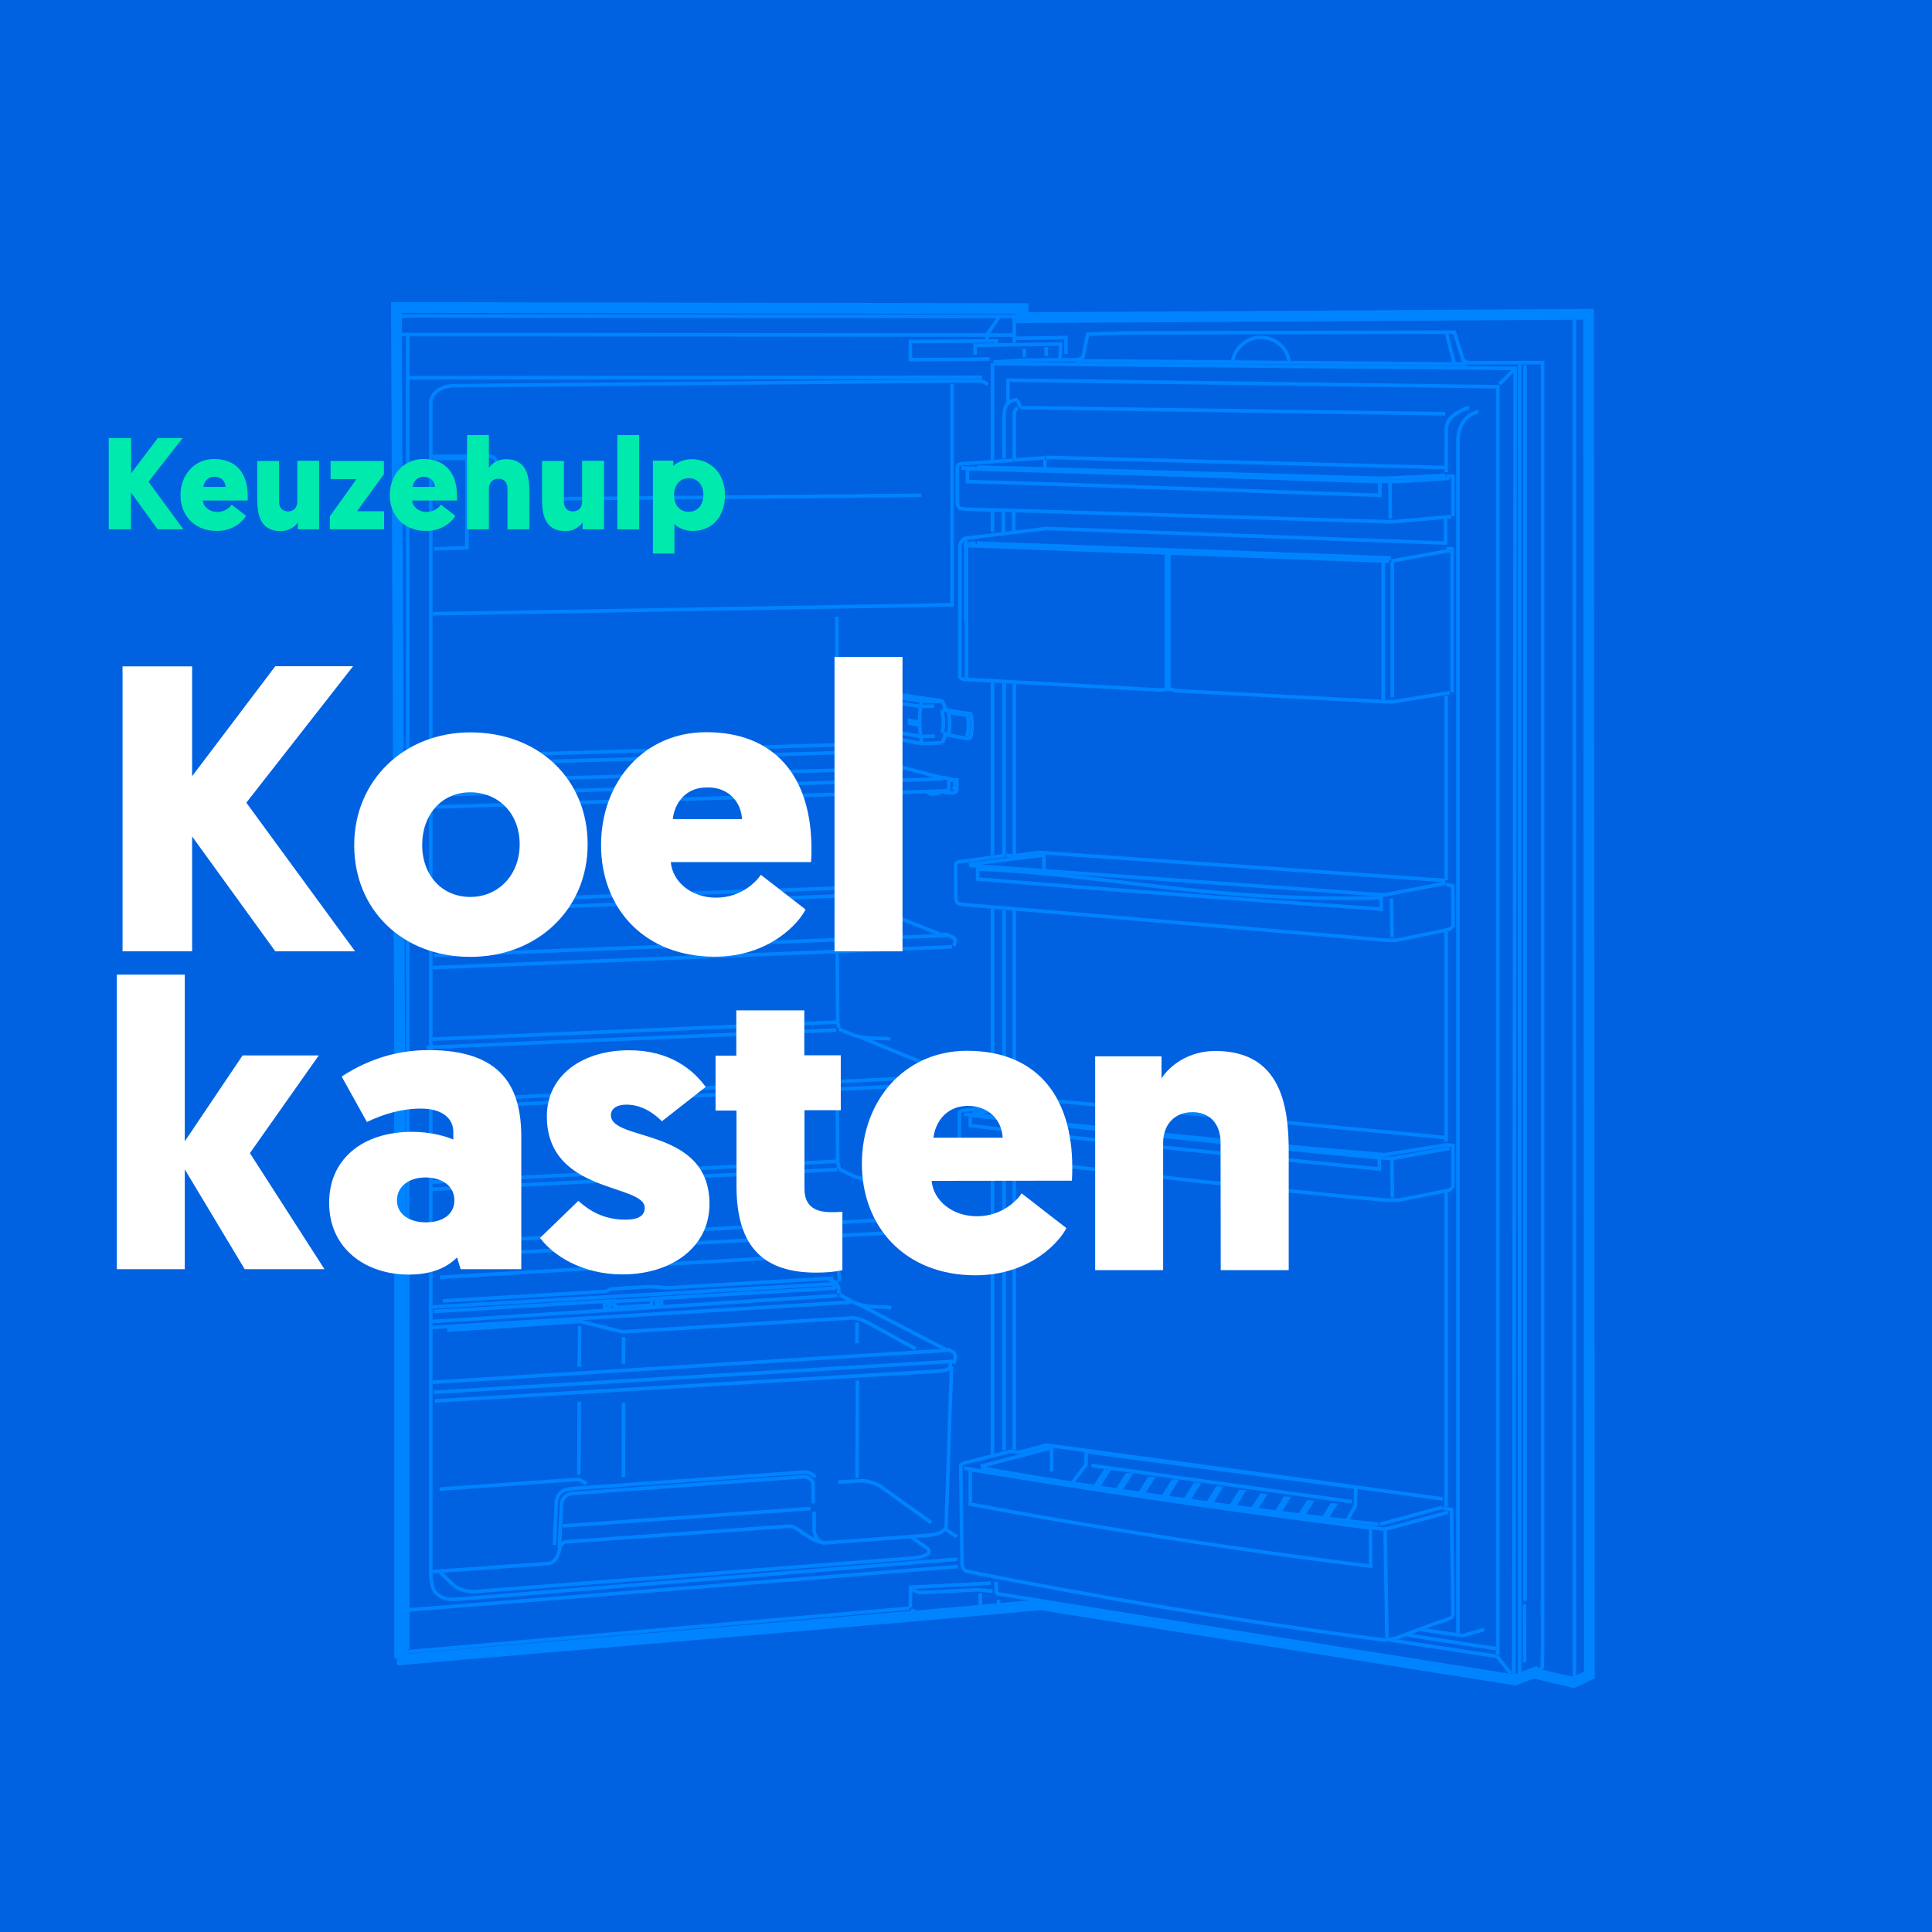 <?xml version="1.0" encoding="utf-8"?>
<!-- Generator: Adobe Illustrator 25.4.1, SVG Export Plug-In . SVG Version: 6.00 Build 0)  -->
<svg version="1.1" id="Layer_1" xmlns="http://www.w3.org/2000/svg" xmlns:xlink="http://www.w3.org/1999/xlink" x="0px" y="0px"
	 viewBox="0 0 1080 1080" style="enable-background:new 0 0 1080 1080;" xml:space="preserve">
<style type="text/css">
	.st0{fill:#0062E1;}
	.st1{display:none;}
	.st2{fill:none;stroke:#0083FF;stroke-width:2;stroke-miterlimit:10;}
	.st3{fill:none;stroke:#000000;stroke-width:0.158;}
	.st4{fill:none;stroke:#0083FF;stroke-width:6;stroke-miterlimit:10;}
	.st5{fill:#00EAAE;}
	.st6{fill:#FFFFFF;}
</style>
<g id="achtergrond">
	<rect class="st0" width="1080" height="1080"/>
</g>
<g id="Layer_4" class="st1">
</g>
<g id="illustratie">
	<g>
		<line class="st2" x1="539.9" y1="348.1" x2="539.9" y2="300.6"/>
		<polyline class="st2" points="811.7,386.9 811.7,306.8 808.7,306.7 		"/>
		<polyline class="st2" points="812.2,288.6 812.2,266.3 808.6,266.1 		"/>
		<polyline class="st2" points="653.4,385.1 653.4,309.4 657.8,308.3 		"/>
		<polyline class="st2" points="540.3,379.8 540.3,304.3 545.4,303.6 		"/>
		<line class="st2" x1="546.1" y1="303.6" x2="777.6" y2="311.9"/>
		<polyline class="st2" points="773.2,391.2 773.2,312.8 776.5,312.2 		"/>
		<polyline class="st2" points="812.3,518.7 812.1,495.2 808.4,494.4 		"/>
		<polyline class="st2" points="812.2,903.4 811.4,843.9 806.6,843 		"/>
		<polyline class="st2" points="546.2,261.1 773.1,267.4 808.1,265.8 		"/>
		<polyline class="st2" points="812.2,664 812.2,640.3 808.6,640 		"/>
		<line class="st2" x1="585" y1="295.4" x2="808.6" y2="303.6"/>
		<path class="st2" d="M585,295.4l-45.3,5.5c-1.5,0-2.9,2.4-3.1,4.6v72.9c1.3,2,4,1.4,4,1.4l107.7,5.9l5.8-0.6l3.2,1l117.8,6.2
			c3.3,0.1,4.2-0.1,6.7-0.5l28.6-4.6"/>
		<polyline class="st2" points="565.1,811.3 569.6,811.9 584.9,807.8 806.5,837.9 		"/>
		<g>
			<g>
				<path class="st3" d="M542.4,623.5v5.7c70.1,8.5,152.4,16.9,228.7,24.3l-0.1-6.3C676.3,638,615.5,630.6,542.4,623.5z"/>
			</g>
			<g>
				<path class="st2" d="M542.4,623.5v5.7c70.1,8.5,152.4,16.9,228.7,24.3l-0.1-6.3C676.3,638,615.5,630.6,542.4,623.5z"/>
			</g>
		</g>
		<g>
			<g>
				<path class="st3" d="M546.5,485.8v5.6c70.3,5.7,150.7,11.6,225.7,16.8l-0.2-6.3C672.9,504.2,619.7,488.7,546.5,485.8z"/>
			</g>
			<g>
				<path class="st2" d="M546.5,485.8v5.6c70.3,5.7,150.7,11.6,225.7,16.8l-0.2-6.3C672.9,504.2,619.7,488.7,546.5,485.8z"/>
			</g>
		</g>
		<path class="st2" d="M540.8,262.1v7.1c91.9,2.6,147.7,5,230.6,7.7l-0.1-7.6C697.4,266.7,621.7,264.1,540.8,262.1z"/>
		<polyline class="st2" points="599,829.5 607.1,818.7 607.2,811.5 757.9,831.4 757.7,839.7 757.7,841.7 751.7,852.4 		"/>
		<line class="st2" x1="610.1" y1="819.2" x2="755.7" y2="839.5"/>
		<polyline class="st2" points="612.1,830.9 617.6,822.4 619.4,822.5 613.9,831.1 		"/>
		<polyline class="st2" points="624.5,833 630,824.4 631.8,824.5 626.3,833.1 		"/>
		<polyline class="st2" points="636.9,835.2 642.5,826.4 644.3,826.5 638.7,835.3 		"/>
		<polyline class="st2" points="649.9,837.2 655.5,828 657.3,828.1 651.7,837.3 		"/>
		<polyline class="st2" points="662.4,838.8 668,829.7 669.8,829.8 664.2,839 		"/>
		<polyline class="st2" points="675,840.7 680.4,831.8 682.2,831.9 676.8,840.8 		"/>
		<polyline class="st2" points="687.8,842.5 693.2,833.8 695,833.9 689.6,842.6 		"/>
		<polyline class="st2" points="699.6,844.4 705.1,835.8 706.9,836 701.4,844.5 		"/>
		<polyline class="st2" points="712.9,846.4 718.2,837.5 720,837.6 714.7,846.5 		"/>
		<polyline class="st2" points="725.7,848.4 731.3,839.6 733.1,839.8 727.5,848.5 		"/>
		<polyline class="st2" points="738.9,850.2 744.4,841.3 746.2,841.4 740.7,850.3 		"/>
		<path class="st2" d="M548.5,820.6c56.9,10.4,154.1,24.1,222.1,31.5"/>
		<path class="st2" d="M542.4,821.5v19.3c62.2,11.9,152.4,26.1,223.8,34.7l-0.1-21.4C671.5,842.1,611.3,832.6,542.4,821.5z"/>
		<line class="st2" x1="560.9" y1="285.4" x2="560.9" y2="298.1"/>
		<line class="st2" x1="566.7" y1="297.6" x2="566.7" y2="285.2"/>
		<line class="st2" x1="808.1" y1="290" x2="808.1" y2="304.4"/>
		<line class="st2" x1="227.9" y1="186.9" x2="228" y2="921.9"/>
		<line class="st2" x1="554.8" y1="258.1" x2="554.8" y2="203.2"/>
		<polyline class="st2" points="556.9,890.8 847.3,938.1 861.2,932.9 862.2,931.8 862.2,926.2 862.3,925.3 862.3,897.6 		"/>
		<line class="st2" x1="573.6" y1="201.3" x2="555.3" y2="202.4"/>
		<line class="st2" x1="849.5" y1="203.9" x2="849.5" y2="936.3"/>
		<polyline class="st2" points="555.7,203.3 847,205.9 846.2,936.7 		"/>
		<polyline class="st2" points="563.5,225.4 563.5,212.5 837.3,216.2 837.3,925.1 		"/>
		<path class="st2" d="M826.5,230c-6.6,1.9-10.9,6.3-11.5,15.8v667"/>
		<path class="st2" d="M567,257.2v-25.1c-0.3-1.7,0.9-3.7,1.9-4"/>
		<line class="st2" x1="561.3" y1="380.9" x2="561.3" y2="478"/>
		<line class="st2" x1="567" y1="616.6" x2="567" y2="507.5"/>
		<line class="st2" x1="567" y1="478.7" x2="567" y2="381.7"/>
		<path class="st2" d="M821.2,228c-1.9,0.2-2.4,0.7-4.9,1.8"/>
		<path class="st2" d="M816.4,229.8c-4.1,2-7.9,5-7.9,10.4"/>
		<polyline class="st2" points="794.6,911 817.6,914.3 829.8,910.9 		"/>
		<line class="st2" x1="222.2" y1="923.8" x2="508.4" y2="899"/>
		<line class="st2" x1="228.9" y1="899.9" x2="535.4" y2="875.7"/>
		<line class="st2" x1="221.9" y1="187" x2="566.9" y2="187.3"/>
		<line class="st2" x1="808.5" y1="240.2" x2="808.4" y2="263.9"/>
		<line class="st2" x1="808.4" y1="389" x2="808.4" y2="492.1"/>
		<line class="st2" x1="808.4" y1="666.6" x2="808.4" y2="842.2"/>
		<line class="st2" x1="852.5" y1="204.1" x2="852.5" y2="894.9"/>
		<line class="st2" x1="837" y1="921.7" x2="786.6" y2="914"/>
		<line class="st2" x1="836.8" y1="925.9" x2="777.5" y2="916.9"/>
		<line class="st2" x1="556.9" y1="884.2" x2="556.9" y2="890.8"/>
		<path class="st2" d="M571.3,227.8c1.3,0.3,0.5,0.1,1.5,0.1l235.1,3.4"/>
		<path class="st2" d="M569.6,223.8c-0.9,0.9,0.4,3.7,1.7,4"/>
		<line class="st2" x1="836.8" y1="925.9" x2="844.5" y2="935.5"/>
		<line class="st2" x1="846.1" y1="206.9" x2="838.2" y2="214.7"/>
		<line class="st2" x1="561.3" y1="650" x2="561.3" y2="810.7"/>
		<line class="st2" x1="567" y1="810.3" x2="567" y2="650"/>
		<path class="st2" d="M568.9,223.3c-4.9,0.8-7.6,2.3-7.6,9.9v23.2"/>
		<path class="st2" d="M852.3,935.4c0,0.1-0.1-39.6-0.1-39.4"/>
		<polyline class="st2" points="553.2,200.6 542.2,200.9 508.9,201 508.9,190.9 557,190.6 556.9,192.8 		"/>
		<polyline class="st2" points="508.9,898.6 509,887.3 553.9,885 		"/>
		<line class="st2" x1="221.4" y1="926.9" x2="221.4" y2="170.4"/>
		<polyline class="st2" points="222,171 572.2,171.6 572.2,176.1 		"/>
		<line class="st2" x1="225.7" y1="171.2" x2="225.7" y2="169.9"/>
		<polyline class="st2" points="221.7,926.4 225.3,926.7 514.7,902.1 		"/>
		<polyline class="st2" points="567,191.7 567,176.7 888.4,174.8 888.9,935.4 880,939.5 858.2,934.5 		"/>
		<line class="st2" x1="880.1" y1="172.8" x2="880.1" y2="939.6"/>
		<line class="st2" x1="228.1" y1="211.2" x2="549" y2="210.9"/>
		<line class="st2" x1="222.6" y1="176.6" x2="567.6" y2="176.9"/>
		<line class="st2" x1="221.4" y1="180.7" x2="225.3" y2="176.4"/>
		<line class="st2" x1="551.6" y1="187.3" x2="558.5" y2="177.2"/>
		<line class="st2" x1="551.9" y1="190" x2="551.6" y2="187.3"/>
		<polyline class="st2" points="592.6,200.8 592.9,192.3 545.1,193 545.1,198.3 		"/>
		<polyline class="st2" points="568,189.1 595.9,188.7 595.9,197.8 		"/>
		<line class="st2" x1="572.6" y1="194.9" x2="572.6" y2="199.5"/>
		<line class="st2" x1="584.8" y1="194" x2="584.8" y2="198.9"/>
		<polyline class="st2" points="510.1,888.6 514,890.3 546.4,888.7 554.9,889.5 		"/>
		<polyline class="st2" points="509.3,900 514,901.9 544.1,899.6 567.4,900.6 		"/>
		<polyline class="st2" points="630.7,186.1 813,185.7 817.9,201.4 820.9,202.8 862.3,202.7 862.3,900.5 		"/>
		<polyline class="st2" points="573.6,201.3 602.9,201.1 605.4,199.6 608,186.8 630.7,186.1 		"/>
		<line class="st2" x1="601.7" y1="201.7" x2="820.1" y2="203.5"/>
		<line class="st2" x1="808.7" y1="186.7" x2="812.9" y2="202.9"/>
		<line class="st2" x1="312.3" y1="278.8" x2="515" y2="276.9"/>
		<path class="st2" d="M689.1,201.9c0.5-5.4,6.4-13.3,15.7-13.3c7.4,0,15.2,5.4,15.7,13.8"/>
		<line class="st2" x1="808.4" y1="520.7" x2="808.4" y2="638.2"/>
		<line class="st2" x1="561.3" y1="508.9" x2="561.3" y2="616.6"/>
		<polyline class="st2" points="567.4,895.4 567.4,898.4 569,899 585.7,898.4 610.3,902.3 610.3,901.3 		"/>
		<line class="st2" x1="548" y1="890.5" x2="548" y2="897.4"/>
		<line class="st2" x1="558.2" y1="894.4" x2="558.2" y2="897.7"/>
		<line class="st2" x1="479.1" y1="826.1" x2="479.3" y2="771.7"/>
		<path class="st2" d="M460.8,862.5l57.5-4.2c3-0.2,9.4-1.1,10.6-4.8l3-89.6"/>
		<path class="st2" d="M312.7,865.5c0-0.2,0-0.5,0-0.7l0.6-13.3"/>
		<path class="st2" d="M313.5,864.6c0,0,0.5-2.2,2.8-2.7l125.5-8.8c4.1,0.3,10.7,8.4,19.1,9.4"/>
		<path class="st2" d="M242.7,889.3c2.1,2.4,4.7,4.9,11,4.8L535,871.6"/>
		<line class="st2" x1="468" y1="529.9" x2="468.3" y2="572.4"/>
		<path class="st2" d="M526.7,415.3c0.8-1.5,1.4-3.6,1.9-5.1"/>
		<path class="st2" d="M528.5,396.8c-0.3-2.4-1.1-3.5-2-5l-42.2-6.1"/>
		<path class="st2" d="M526.7,409.7c0.9-3.9,0.9-8.9-0.3-12.9"/>
		<line class="st2" x1="467.8" y1="344.7" x2="467.8" y2="419.3"/>
		<polyline class="st2" points="241.8,343.1 532.2,338.1 532.2,214.5 		"/>
		<path class="st2" d="M469,499.7l-0.1-0.2c-0.1-0.8-0.5-1.3-1.5-3l-225.2,7.8"/>
		<line class="st2" x1="466.9" y1="500.9" x2="240" y2="509.5"/>
		<polyline class="st2" points="467.8,692 467.8,700.8 469.2,714.4 469.2,716.3 		"/>
		<path class="st2" d="M241.6,255.1l31.8-0.1c3.5,0.3,4.1,2,4.1,5"/>
		<polyline class="st2" points="242.2,256.2 261,256.2 261,306.2 242.7,306.8 		"/>
		<path class="st2" d="M515.5,415.7c-1.9-5.5-1.7-19.5-0.3-23.7l11.4,0.1"/>
		<line class="st2" x1="474.2" y1="386" x2="515.2" y2="391.9"/>
		<path class="st2" d="M485.6,410.5c-3.6-5.6-2-18.4,0.8-22.6l9.5-0.3"/>
		<path class="st2" d="M495.4,389.5c-2.6,4-3.9,17.1-0.3,22.8"/>
		<path class="st2" d="M494.9,389.3c-4.6,3.7-5.1,17-0.3,23.1"/>
		<line class="st2" x1="527.3" y1="409.8" x2="530.2" y2="410.5"/>
		<path class="st2" d="M526.9,396.7l15.6,2.3l0.2,0.2c1,4,1,9.3-0.1,13.1l-0.1,0.1l-1.7,0.5l-10.6-2v-0.1c1-3.7,0.9-8.6,0-12.4
			l0.6-0.1"/>
		<polyline class="st2" points="531.1,398.4 540.8,399.8 541.1,400.1 		"/>
		<path class="st2" d="M540.9,400.4c0.8,3.3,0.5,8.1-0.4,11.2"/>
		<path class="st2" d="M498.1,506c-2.7-1.2-11,0.5-21.2-2.1l-8.3-3.4"/>
		<line class="st2" x1="467.8" y1="441.1" x2="468" y2="499"/>
		<path class="st2" d="M469,420l-0.1-1.4c-0.1-0.5-0.5-0.9-1.5-2.2l-227.6,6.8"/>
		<line class="st2" x1="467.1" y1="420.8" x2="239.7" y2="427.7"/>
		<path class="st2" d="M484.5,423.7l42.1,11.1h2l4.5,1.2c1.2,0.4,0.8,4.6-0.4,5.3"/>
		<path class="st2" d="M498.1,424.2c-2.7-0.8-11,0.3-20.6-1.5l-8.5-1.9"/>
		<path class="st2" d="M469,574.6l-0.1-0.8c-0.1-0.9-0.5-1.4-1.5-2.4l-225.7,9.5"/>
		<line class="st2" x1="467.4" y1="575.8" x2="238.4" y2="585.5"/>
		<line class="st2" x1="532.2" y1="605.8" x2="242.3" y2="619.4"/>
		<path class="st2" d="M497.6,581c-2.7-1.3-11,0.6-20.6-2.4l-8-3.3"/>
		<path class="st2" d="M469,653.5l-0.1-1.7c-0.1-1-0.5-1.6-1.5-2.6l-226.8,11.6"/>
		<line class="st2" x1="467.9" y1="653.8" x2="239.7" y2="664.9"/>
		<path class="st2" d="M498.1,660.3c-2.7-1.4-11,0.6-20.6-2.7l-8.5-4.1"/>
		<path class="st2" d="M469,723l-0.1-2.1c-0.1-1.1-0.5-1.8-1.5-3.3l-227.8,13.1"/>
		<line class="st2" x1="468.1" y1="724.2" x2="240.7" y2="738.8"/>
		<line class="st2" x1="475.6" y1="727.9" x2="241" y2="742.1"/>
		<path class="st2" d="M498.1,731.3c-2.7-1.7-11,0.7-20.6-3.1l-8.2-4.5"/>
		<line class="st2" x1="468" y1="607.5" x2="468.3" y2="650.4"/>
		<line class="st2" x1="479" y1="750.9" x2="479.1" y2="739.3"/>
		<line class="st2" x1="314.5" y1="853" x2="453.1" y2="843.3"/>
		<polyline class="st2" points="468.4,717.5 464.1,715.4 464.1,716.5 		"/>
		<path class="st2" d="M250,743.6l74.3-4.9l23.5,5.8l128.7-7.8c2.3,0,6,1.3,7.3,2l28,15.3"/>
		<path class="st2" d="M468.6,828.5l13.5-0.8c4.7,0.4,8.5,2.3,9.8,3l28.6,20.4"/>
		<polyline class="st2" points="245.7,832.4 323.4,827 328,829.3 		"/>
		<line class="st2" x1="348.5" y1="825.6" x2="348.6" y2="784.2"/>
		<line class="st2" x1="348.5" y1="762.6" x2="348.6" y2="747.4"/>
		<line class="st2" x1="323.6" y1="824.4" x2="323.8" y2="783.5"/>
		<line class="st2" x1="323.8" y1="764.1" x2="324" y2="741.3"/>
		<path class="st2" d="M243.2,783.1l280.9-16.6c6.7-0.7,7.2-1.1,7.2-5"/>
		<line class="st2" x1="464.3" y1="701.3" x2="245.9" y2="714"/>
		<polyline class="st2" points="465.8,714.5 373.1,719.9 363.6,719.2 341.7,720.5 338.6,721.9 247.5,727.2 		"/>
		<line class="st2" x1="505.3" y1="429.5" x2="244.4" y2="436.9"/>
		<line class="st2" x1="554.8" y1="297.4" x2="554.8" y2="285.8"/>
		<line class="st2" x1="554.8" y1="478" x2="554.8" y2="381"/>
		<line class="st2" x1="554.8" y1="617.8" x2="554.8" y2="507.6"/>
		<line class="st2" x1="554.8" y1="813.1" x2="554.8" y2="646.4"/>
		<path class="st2" d="M313,864.9c-0.2,2.8-1.9,8.4-6.2,9.1l-66,4.6"/>
		<path class="st2" d="M518.4,868.7c1.6-1.1,1.4-2.5-1.3-4.1l-7.4-5.2"/>
		<path class="st2" d="M246.1,879.1l8.4,7.8c3.1,2.2,8.8,3.3,12.5,2.7L509.9,871c4-0.4,7-1.2,8.5-2.2"/>
		<line class="st2" x1="528.2" y1="854.6" x2="534.9" y2="859"/>
		<line class="st2" x1="532.6" y1="761" x2="242.5" y2="778.3"/>
		<path class="st2" d="M480.8,729.5l47.8,24.9l1.6,0.1l2.9,1.5c1.2,0.8,1,4.7-0.1,6.2"/>
		<path class="st2" d="M480.7,658.7l46,20.9l1.5-0.1l4.9,2.2c1.2,0.7,1,4.1-0.1,5.4"/>
		<path class="st2" d="M242.8,889.5c-0.8-1.7-2-5.1-2-10.8V226.1c-0.3-5.6,4.5-10.5,13.9-10.5l291.5-2.7c3.5,0.2,4,0.7,6,2"/>
		<path class="st2" d="M483.8,505.7l42.4,16.8l2.8-0.2l4.1,1.9c1.2,0.6,1,3.5-0.1,4.5"/>
		<line class="st2" x1="532.2" y1="529.3" x2="242" y2="540.9"/>
		<line class="st2" x1="529.8" y1="442.1" x2="240.2" y2="451.2"/>
		<line class="st2" x1="530" y1="754.8" x2="241.8" y2="772.7"/>
		<line class="st2" x1="528.7" y1="680.2" x2="242.7" y2="695"/>
		<line class="st2" x1="529.4" y1="522.9" x2="242.6" y2="534.1"/>
		<line class="st2" x1="527.1" y1="435.4" x2="243.8" y2="444.4"/>
		<path class="st2" d="M480.6,579.6l46.8,19.3h2.1l3.6,1.5c1.2,0.6,1.4,4.4,0.3,5.6"/>
		<line class="st2" x1="532.4" y1="687.4" x2="240.6" y2="702.5"/>
		<polyline class="st2" points="494.9,392 514.5,394.9 522.1,394.7 		"/>
		<polyline class="st2" points="494.4,408.3 515,411.7 522.6,411.5 		"/>
		<path class="st2" d="M483.7,386h-9.4c-6.3,7.1-4.6,17.8-0.8,22l42,7.7l10.8-0.5"/>
		<polygon class="st2" points="340.7,731 338,731.2 338,728.8 340.7,728.6 		"/>
		<polygon class="st2" points="369.8,729.2 367,729.4 367,727.1 369.8,726.8 		"/>
		<line class="st2" x1="342.7" y1="727.2" x2="242.5" y2="733.1"/>
		<line class="st2" x1="363.7" y1="726.4" x2="343.9" y2="727.5"/>
		<path class="st2" d="M364.4,726l102.1-5.9c0.3-0.7-0.4-2.2-1.1-2.4"/>
		<polyline class="st2" points="343.7,730.9 343.7,727.5 343.3,726.1 		"/>
		<polyline class="st2" points="343,730.3 343.6,730.9 364.2,729.6 364.2,726.4 363.7,725 		"/>
		<line class="st2" x1="342.9" y1="730.3" x2="342.9" y2="727.3"/>
		<line class="st2" x1="566.9" y1="257.1" x2="584.2" y2="255.9"/>
		<path class="st2" d="M811.3,288.8l-31.1,2.7c0,0-2.4,0.4-8.6,0l-231.8-6.9c-3.6-0.7-4.1,0.3-4.6-3.7V262c0.1-1.6-0.6-1.9,1.9-2.7
			l29.3-2"/>
		<line class="st2" x1="584.7" y1="255.7" x2="809.1" y2="261.4"/>
		<line class="st2" x1="580.5" y1="476.5" x2="807.9" y2="492.2"/>
		<line class="st2" x1="771.3" y1="852.1" x2="806.2" y2="842.6"/>
		<path class="st2" d="M812,903.4c-0.5,1.5-8,3.5-8,3.5l-24,8.9c0,0-5,1.1-6.8,0.9c-71.4-9-166.3-24.9-230.9-38
			c-1.9-0.4-4-0.2-4.5-4.2l-0.7-54.8c-0.1-0.9,0.6-1.4,2-1.9l26.1-6.5"/>
		<polyline class="st2" points="562.5,478.2 566.8,478.4 580.5,476.5 		"/>
		<line class="st2" x1="585.1" y1="615" x2="808" y2="635.9"/>
		<polyline class="st2" points="564.1,617.2 568.4,617.5 585.1,615 		"/>
		<path class="st2" d="M811.5,518c-0.2,1.1-1.3,1.5-1.3,1.5l-28.5,5.9c0,0-2.9,0.6-9,0L539,505.7c-3.6-0.8-4.1,0.2-4.7-3.8
			l-0.1-17.9c0.1-1.5,0.6-2.1,1.9-2.2l25.7-3.6"/>
		<path class="st2" d="M811.4,663.8c-0.2,1.1-1.3,1.5-1.3,1.5l-28.4,5.6c0,0-6.4,0.1-9-0.2c-44.7-3.7-168.1-17.3-231.8-25.8
			c-1.8-0.2-4.1,0.1-4.6-3.9v-18c0.1-1.6-0.6-1.4,1.9-2.2l25-3.3"/>
		<polyline class="st2" points="808.1,493.7 773.7,500.3 542,483.8 		"/>
		<path class="st2" d="M808.6,640l-34.6,5.5c-83.9-6.9-154.2-14.3-229.9-22.5"/>
		<path class="st2" d="M526.2,442.6c-2,1-5.4,2-7.8,0.3"/>
		<path class="st2" d="M530.5,436.1l4.4-0.1v5.6c-0.2,1.3-1.6,1.6-2.3,1.6h-3.4l-1.4-0.5h1.8c0.7-0.2,0.7-0.7,0.7-1.3L530.5,436.1z"
			/>
		<path class="st2" d="M496.5,401.6c0,1.5-0.6,2.8-1.4,2.8s-1.4-1.2-1.4-2.8c0-1.5,0.6-2.8,1.4-2.8
			C495.8,398.9,496.5,400.1,496.5,401.6z"/>
		<polygon class="st2" points="512.5,405 508.5,404.4 508.5,402.8 512.5,403.5 		"/>
		<path class="st2" d="M313.4,851.5l0.5-11c0.8-3.9,3-4.9,5.5-5.6l130.1-9.4c3.9,0.2,4.1,2.5,5,3.2l0.1,11.7"/>
		<path class="st2" d="M309.9,863.6l1.1-24.5c1-4.4,3.2-6.5,9.2-7l129.6-9.2c3.5,0,6,2.7,6,2.7"/>
		<line class="st2" x1="538.7" y1="304.9" x2="776.6" y2="313.7"/>
		<line class="st2" x1="652" y1="309.6" x2="652" y2="384.6"/>
		<line class="st2" x1="778.3" y1="389.8" x2="778.3" y2="314.3"/>
		<line class="st2" x1="584.2" y1="257" x2="584.1" y2="261.9"/>
		<line class="st2" x1="777" y1="268.9" x2="777.2" y2="289.8"/>
		<line class="st2" x1="777.8" y1="313.6" x2="810.7" y2="307.7"/>
		<line class="st2" x1="583.6" y1="477.1" x2="583.6" y2="486"/>
		<line class="st2" x1="777.8" y1="502.3" x2="778.2" y2="524"/>
		<line class="st2" x1="587.9" y1="808.8" x2="587.8" y2="822.6"/>
		<line class="st2" x1="774.3" y1="855.3" x2="775.3" y2="915.5"/>
		<line class="st2" x1="587.6" y1="809.3" x2="548.1" y2="819.7"/>
		<line class="st2" x1="583.3" y1="478" x2="541.6" y2="483.2"/>
		<line class="st2" x1="585.5" y1="615.3" x2="585.5" y2="626.1"/>
		<line class="st2" x1="778.1" y1="647.5" x2="778.3" y2="669.4"/>
		<line class="st2" x1="585.2" y1="616.2" x2="543.7" y2="622.3"/>
		<path class="st2" d="M539.1,622.8c58.1,7,172.5,19.1,236.7,24.7c3.2,0.3,5.8-0.5,5.8-0.5l28.7-5.1"/>
		<path class="st2" d="M537.4,261.6l237.5,7.5c1.7,0.3,7.9,0,7.9,0l27.3-1.7"/>
		<path class="st2" d="M539.1,820.7c68.2,11.6,147.7,23.4,234.2,34.1l2.9-0.4l33.2-9"/>
		<path class="st2" d="M455.1,845v10.1c0,4.1,3.2,6.1,3,6.4l2.7,1"/>
		<line class="st2" x1="532.7" y1="601.5" x2="248.2" y2="615.2"/>
	</g>
	<polygon class="st4" points="888,175.7 587.7,177.5 571.6,177.6 571.9,177 571.9,172.5 221.6,171.9 224.9,927.7 514.3,903.1 
		581.6,897.1 846.9,939.1 857.7,935 857.9,935.4 879.6,940.5 888.5,936.3 	"/>
</g>
<g id="keuzehulp">
	<g>
		<path class="st5" d="M73.3,264.6l14.9-19.7h13.9L83,269.3l19.5,26.6H88.1l-14.9-20.6v20.6H60.8v-51h12.5V264.6z"/>
		<path class="st5" d="M113.4,279.9c0.3,3.4,3.6,6.3,8.1,6.3c4.6,0,7.3-3,8-4.1l8,6.2c-1.1,2.3-6.3,8.5-16.3,8.5
			c-12.6,0-20.3-8.7-20.3-20c0-11.2,7.6-20.2,18.8-20.2c12.2,0,18.8,7.8,18.8,20.8c0,0.7,0,1.5-0.1,2.4h-25V279.9z M113.7,272.2
			h12.4c-0.1-3.1-2.4-5.7-6.2-5.7C115.9,266.5,114,269.5,113.7,272.2z"/>
		<path class="st5" d="M156,280.4c0,3.6,2.1,5.5,5,5.5c3.4,0,5.2-2.4,5.2-5.5v-22.8h12.2v38.3h-11.9V292c-1.5,2.3-4.8,4.9-9.6,4.9
			c-12,0-13.1-10.2-13.1-18v-21.2H156V280.4z"/>
		<path class="st5" d="M199.6,285.8h15.1v10.1h-30.3v-7.3l14.9-20.8h-14.5v-10.1h29.8v7.4L199.6,285.8z"/>
		<path class="st5" d="M230.4,279.9c0.3,3.4,3.6,6.3,8.1,6.3c4.6,0,7.3-3,8-4.1l8,6.2c-1.1,2.3-6.3,8.5-16.3,8.5
			c-12.6,0-20.3-8.7-20.3-20c0-11.2,7.6-20.2,18.8-20.2c12.2,0,18.8,7.8,18.8,20.8c0,0.7,0,1.5-0.1,2.4h-25V279.9z M230.7,272.2
			h12.4c-0.1-3.1-2.4-5.7-6.2-5.7C232.9,266.5,231,269.5,230.7,272.2z"/>
		<path class="st5" d="M283.7,273.1c0-3.6-2.1-5.5-5-5.5c-3.4,0-5.4,2.4-5.4,5.5v22.8h-12.2v-52.7h12.2v18.4
			c1.5-2.3,4.7-4.9,9.5-4.9c12,0,13.1,10.2,13.1,18v21.2h-12.2V273.1z"/>
		<path class="st5" d="M315.2,280.4c0,3.6,2.1,5.5,5,5.5c3.4,0,5.2-2.4,5.2-5.5v-22.8h12.2v38.3h-11.9V292c-1.5,2.3-4.8,4.9-9.6,4.9
			c-12,0-13.1-10.2-13.1-18v-21.2h12.2L315.2,280.4L315.2,280.4z"/>
		<path class="st5" d="M345.1,243.2h12.2v52.7h-12.2V243.2z"/>
		<path class="st5" d="M376.3,260.6c1.1-1.2,4.7-3.9,10.3-3.9c11,0,18.7,8.3,18.7,20c0,11.9-7,20.1-18.1,20.1
			c-5.8,0-9.4-2.9-10.2-3.9v16.5h-12v-51.9h11.4v3.1H376.3z M385,286.1c5,0,8.2-3.9,8.2-9.5c0-5.7-3.4-9.3-8.2-9.3
			c-5.2,0-8.2,4.2-8.2,9.3C376.8,282.7,380.2,286.1,385,286.1z"/>
	</g>
	<g>
		<path class="st6" d="M107.4,433.9l46.5-61.5h43.5l-59.7,76.3l60.8,83.1h-44.6l-46.5-64.2v64.2H68.5V372.5h38.9V433.9z"/>
		<path class="st6" d="M262.9,409.4c38.5,0,65.6,26.4,65.6,62.6c0,36-27.8,62.9-65.6,62.9c-38,0-64.9-26.4-64.9-62.4
			C198,436.2,226,409.4,262.9,409.4z M262.9,501.4c15.7,0,27.6-12.3,27.6-29.4c0-17.5-12.1-29.1-27.6-29.1
			c-15.7,0-26.9,12.1-26.9,29.6C236.1,489.7,247.4,501.4,262.9,501.4z"/>
		<path class="st6" d="M375,482c0.9,10.7,11.2,19.8,25.3,19.8c14.3,0,22.8-9.3,25-12.8l25,19.4c-3.4,7.1-19.8,26.4-50.8,26.4
			c-39.4,0-63.5-27.1-63.5-62.4c0-35.1,23.7-63.1,58.8-63.1c38,0,58.8,24.4,58.8,65.1c0,2.3,0,4.8-0.2,7.5H375V482z M376.1,457.9
			h38.7c-0.5-9.6-7.5-17.8-19.4-17.8C382.9,440.1,377,449.4,376.1,457.9z"/>
		<path class="st6" d="M466.5,367.2h38v164.6h-38V367.2z"/>
		<path class="st6" d="M139.7,644.6l41.7,64.9h-44.6l-33.5-55.8v55.8h-38V544.8h38V638l32.3-48h42.6L139.7,644.6z"/>
		<path class="st6" d="M230.4,632.7c10.5,0,18.7,2.5,23,4.3v-4.3c0-7.3-5.9-13-18.2-13c-10.5,0-20.7,3-30.1,7.5L191,601.8
			c12.8-8.4,28.9-14.8,48.7-14.8c41.2,0,51.7,21.2,51.7,48.5v74h-33.9l-2-6.6c-6.1,6.1-14.8,9.6-27.1,9.6
			c-23.5,0-44.4-14.1-44.4-40.1C183.9,648.5,202.1,632.7,230.4,632.7z M238.1,683.3c9.1,0,15.9-4.3,15.9-12.3
			c0-8.2-7.1-12.8-16.2-12.8c-9.1,0-15.9,5-15.9,12.8C221.9,679,229.2,683.3,238.1,683.3z"/>
		<path class="st6" d="M301.9,692l21.4-20.7c6.4,5.7,14.3,10.5,26.4,10.5c7.3,0,10.7-2.3,10.7-6.6c0-13.7-54.7-7.7-54.7-51.2
			c0-23,20-36.9,46-36.9c22.8,0,35.8,10.9,42.8,20.5L370,626.8c-3.6-3.6-10.5-9.3-19.8-9.3c-5.5,0-8.7,2.3-8.7,5.9
			c0,15,55.1,6.4,55.1,49.6c0,24.4-21.4,39.4-48.7,39.4C325.1,712.4,308.9,701.5,301.9,692z"/>
		<path class="st6" d="M449.7,589.9H470v30.7h-20.3v44c0,10.5,7.1,13,14.8,13c2,0,3.9,0,6.4-0.2V710c0,0-5,1.4-14.6,1.4
			c-28.2,0-44.6-13-44.6-48.5v-42.1H400v-30.7h11.6v-25.3h38v25.1H449.7z"/>
	</g>
</g>
<path class="st6" d="M520.8,660.1c0.9,10.7,11.2,19.8,25.3,19.8c14.3,0,22.8-9.3,25-12.8l25,19.4c-3.4,7.1-19.8,26.4-50.8,26.4
	c-39.4,0-63.5-27.1-63.5-62.4c0-35.1,23.7-63.1,58.8-63.1c38,0,58.8,24.4,58.8,65.1c0,2.3,0,4.8-0.2,7.5L520.8,660.1L520.8,660.1z
	 M521.8,636h38.7c-0.5-9.6-7.5-17.8-19.4-17.8C528.7,618.2,522.8,627.6,521.8,636z"/>
<path class="st6" d="M682.3,638.8c0-11.2-6.6-17.1-15.7-17.1c-10.5,0-16.4,7.5-16.4,17.1V710h-38V590.5h37.1v12.3
	c4.6-7.1,15-15.3,30.1-15.3c37.3,0,41,31.9,41,56.2V710h-38L682.3,638.8L682.3,638.8z"/>
</svg>
